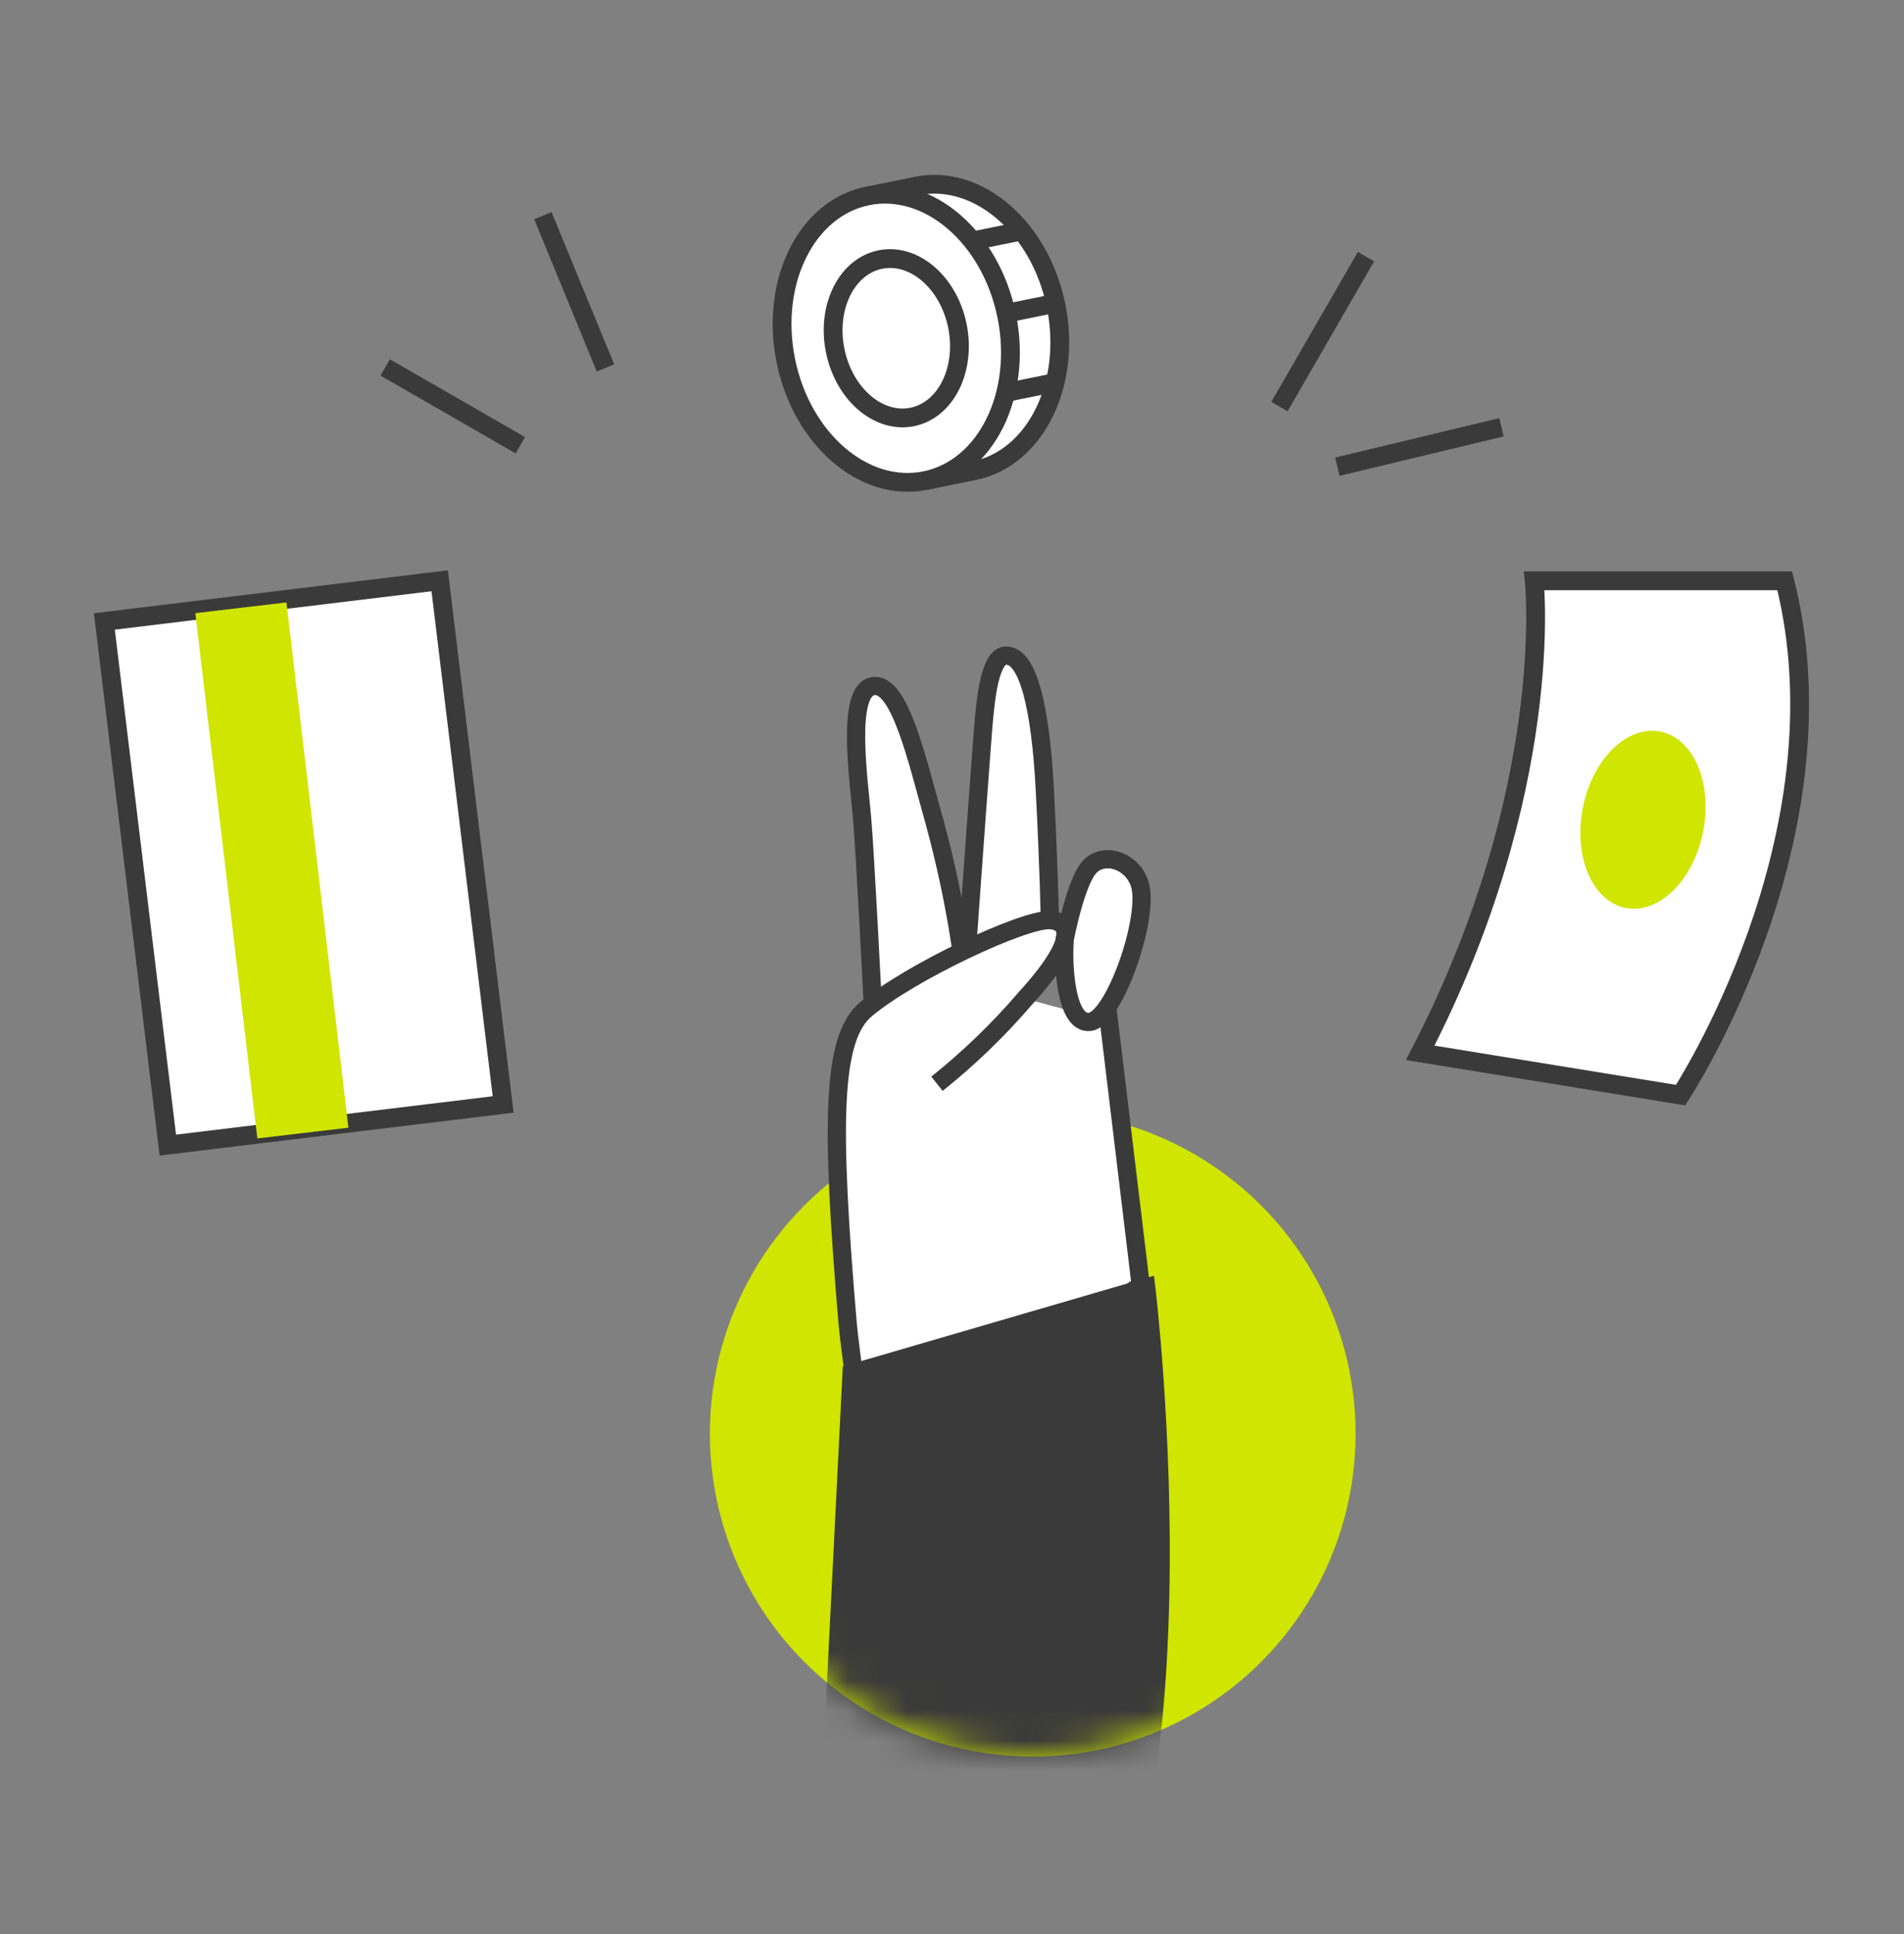 <svg width="64" height="65" viewBox="0 0 64 65" fill="none" xmlns="http://www.w3.org/2000/svg">
<rect x="0" y="0" width="64" height="65" fill="#808080" stroke="none"/>
<path d="M14.78 19.519L3.508 20.886L5.641 38.485L16.913 37.119L14.78 19.519Z" fill="white" stroke="#3A3A3A" stroke-width="0.632" stroke-miterlimit="10"/>
<path d="M9.628 20.246L6.566 20.607L8.65 38.261L11.711 37.9L9.628 20.246Z" fill="#D0E500"/>
<path d="M51.57 19.52C51.57 19.52 52.334 26.505 47.738 35.384L56.491 36.805C56.491 36.805 62.179 28.164 59.991 19.52H51.57Z" fill="white" stroke="#3A3A3A" stroke-width="0.632" stroke-miterlimit="10"/>
<path d="M57.248 27.948C57.57 26.312 56.925 24.807 55.808 24.587C54.691 24.368 53.525 25.517 53.203 27.154C52.882 28.791 53.527 30.296 54.644 30.515C55.761 30.735 56.927 29.585 57.248 27.948Z" fill="#D0E500"/>
<path d="M29.156 6.589L30.815 6.251C32.867 5.837 34.962 7.641 35.498 10.275C36.033 12.908 34.807 15.4 32.749 15.818L31.097 16.155" fill="white"/>
<path d="M29.156 6.589L30.815 6.251C32.867 5.837 34.962 7.641 35.498 10.275C36.033 12.908 34.807 15.4 32.749 15.818L31.097 16.155" stroke="#3A3A3A" stroke-width="0.632" stroke-miterlimit="10"/>
<path d="M31.097 16.152C33.147 15.736 34.375 13.257 33.839 10.615C33.303 7.974 31.206 6.17 29.156 6.586C27.105 7.002 25.878 9.48 26.414 12.122C26.95 14.764 29.047 16.568 31.097 16.152Z" fill="white" stroke="#3A3A3A" stroke-width="0.632" stroke-miterlimit="10"/>
<path d="M30.664 14.013C31.798 13.783 32.477 12.412 32.181 10.952C31.884 9.491 30.725 8.493 29.59 8.723C28.456 8.954 27.777 10.324 28.074 11.785C28.37 13.246 29.53 14.243 30.664 14.013Z" fill="white" stroke="#3A3A3A" stroke-width="0.632" stroke-miterlimit="10"/>
<path d="M32.685 8.099L34.344 7.761" stroke="#3A3A3A" stroke-width="0.632" stroke-miterlimit="10"/>
<path d="M33.812 10.531L35.444 10.2" stroke="#3A3A3A" stroke-width="0.632" stroke-miterlimit="10"/>
<path d="M33.775 13.199L35.379 12.874" stroke="#3A3A3A" stroke-width="0.632" stroke-miterlimit="10"/>
<circle cx="34.714" cy="48.184" r="10.46" fill="#D0E500" stroke="#D0E500" stroke-width="0.785" stroke-miterlimit="10"/>
<mask id="mask0_3282_14222" style="mask-type:alpha" maskUnits="userSpaceOnUse" x="21" y="11" width="25" height="49">
<path fill-rule="evenodd" clip-rule="evenodd" d="M41.919 11.496H21.334V49.958H24.019C24.82 55.099 29.267 59.034 34.633 59.034C40.565 59.034 45.374 54.224 45.374 48.292C45.374 45.172 44.044 42.362 41.919 40.4V11.496Z" fill="#C4C4C4"/>
</mask>
<g mask="url(#mask0_3282_14222)">
<path d="M28.492 44.471C28.563 45.307 29.115 49.23 29.115 49.23L38.328 43.215L37.282 34.324L34.458 33.563C36.423 31.407 35.834 30.953 35.289 30.923C34.393 30.888 30.608 32.664 29.115 33.913C27.956 34.877 27.917 37.686 28.492 44.471Z" fill="white"/>
<path d="M28.625 46.157L38.528 43.27C38.528 43.27 40.892 62.782 35.189 68.059C33.448 69.661 33.282 67.999 32.836 68.059L27.605 66.49L28.625 46.157Z" fill="#3A3A3A" stroke="#3A3A3A" stroke-width="0.613" stroke-miterlimit="10"/>
<path d="M29.335 33.736C29.335 33.736 29.092 28.857 28.98 27.522C28.867 26.186 28.43 23.23 29.335 23.062C30.239 22.893 30.819 25.517 31.407 27.604C31.771 28.933 32.06 30.282 32.272 31.645H32.523C32.523 31.645 32.956 25.594 33.047 24.479C33.138 23.364 33.289 22.033 33.821 22.033C34.57 22.033 34.977 23.827 35.119 26.528C35.262 29.229 35.288 30.923 35.288 30.923" fill="white"/>
<path d="M29.335 33.736C29.335 33.736 29.092 28.857 28.98 27.522C28.867 26.186 28.43 23.23 29.335 23.062C30.239 22.893 30.819 25.517 31.407 27.604C31.771 28.933 32.06 30.282 32.272 31.645H32.523C32.523 31.645 32.956 25.594 33.047 24.479C33.138 23.364 33.289 22.033 33.821 22.033C34.57 22.033 34.977 23.827 35.119 26.528C35.262 29.229 35.288 30.923 35.288 30.923" stroke="#3A3A3A" stroke-width="0.613" stroke-miterlimit="10"/>
<path d="M31.495 36.424C32.57 35.565 33.562 34.607 34.458 33.563C36.423 31.407 35.834 30.953 35.289 30.923C34.393 30.888 30.608 32.664 29.115 33.913C27.956 34.877 27.917 37.686 28.492 44.471C28.563 45.307 29.115 49.23 29.115 49.23L38.328 43.215" stroke="#3A3A3A" stroke-width="0.613" stroke-miterlimit="10"/>
<path d="M38.376 43.469L37.217 33.84" stroke="#3A3A3A" stroke-width="0.613" stroke-miterlimit="10"/>
<path d="M35.792 31.554C35.722 32.271 35.792 34.428 36.627 34.345C37.462 34.263 38.66 30.789 38.31 29.708C38.046 28.9 37.098 28.628 36.627 29.133C36.155 29.639 35.792 31.554 35.792 31.554Z" fill="white" stroke="#3A3A3A" stroke-width="0.613" stroke-miterlimit="10"/>
</g>
<path d="M18.248 7.248L20.352 12.365" stroke="#3A3A3A" stroke-width="0.632" stroke-miterlimit="10"/>
<path d="M12.949 12.35L17.491 14.964" stroke="#3A3A3A" stroke-width="0.632" stroke-miterlimit="10"/>
<path d="M45.916 8.625L43.006 13.665" stroke="#3A3A3A" stroke-width="0.632" stroke-miterlimit="10"/>
<path d="M50.47 14.36L44.953 15.685" stroke="#3A3A3A" stroke-width="0.632" stroke-miterlimit="10"/>
</svg>
